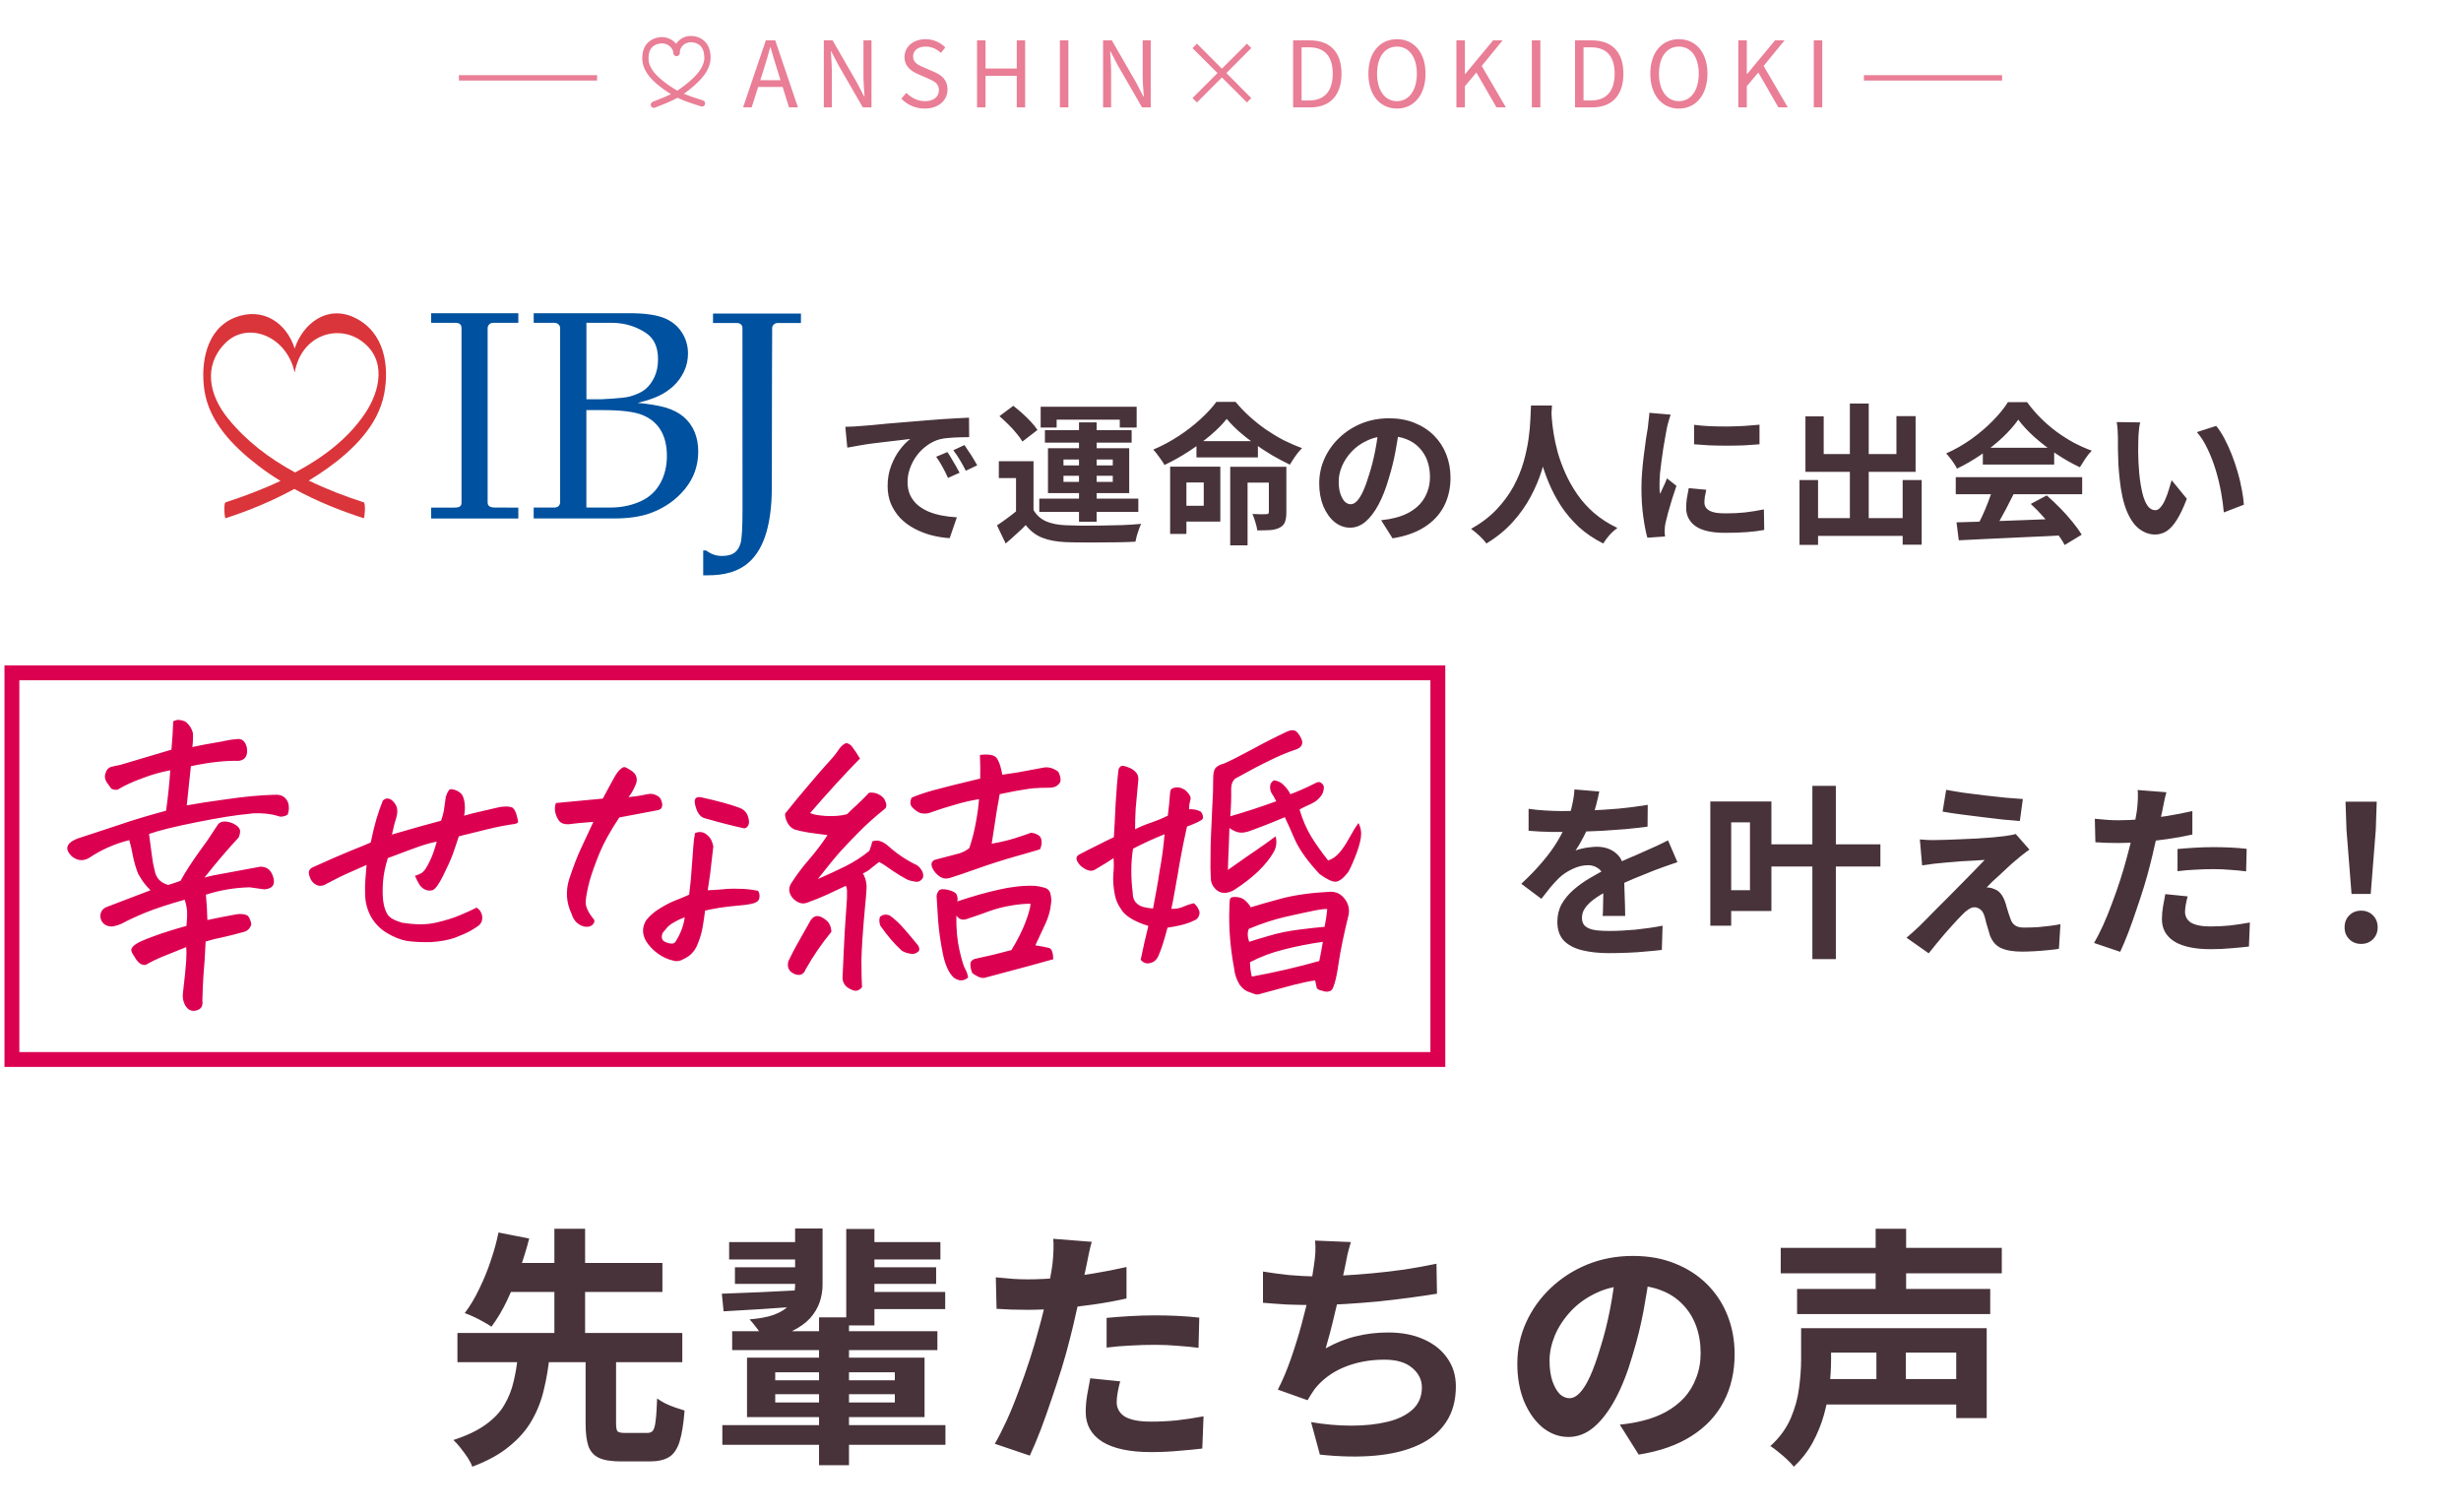 <svg width="275" height="169" viewBox="0 0 275 169" fill="none" xmlns="http://www.w3.org/2000/svg">
<path d="M85.32 7.818L84.953 8.96H87.218L86.861 7.818C86.585 6.971 86.351 6.155 86.106 5.288H86.065C85.83 6.165 85.585 6.971 85.32 7.818ZM83.035 12L85.575 4.512H86.626L89.166 12H88.166L87.452 9.715H84.718L83.994 12H83.035ZM92.057 12V4.512H93.037L95.76 9.236L96.556 10.776H96.607C96.556 10.021 96.485 9.184 96.485 8.409V4.512H97.382V12H96.413L93.689 7.277L92.884 5.737H92.843C92.884 6.491 92.955 7.287 92.955 8.073V12H92.057ZM103.336 12.133C102.276 12.133 101.368 11.704 100.715 11.021L101.286 10.378C101.817 10.939 102.571 11.306 103.347 11.306C104.326 11.306 104.918 10.817 104.918 10.082C104.918 9.317 104.377 9.072 103.673 8.756L102.592 8.287C101.898 7.991 101.072 7.461 101.072 6.369C101.072 5.216 102.072 4.38 103.428 4.38C104.316 4.38 105.101 4.757 105.632 5.308L105.132 5.91C104.673 5.481 104.122 5.206 103.428 5.206C102.582 5.206 102.031 5.635 102.031 6.308C102.031 7.032 102.684 7.307 103.265 7.552L104.336 8.011C105.203 8.389 105.877 8.899 105.877 10.011C105.877 11.194 104.897 12.133 103.336 12.133ZM109.178 12V4.512H110.127V7.654H113.616V4.512H114.554V12H113.616V8.47H110.127V12H109.178ZM118.436 12V4.512H119.385V12H118.436ZM123.261 12V4.512H124.24L126.964 9.236L127.76 10.776H127.811C127.76 10.021 127.688 9.184 127.688 8.409V4.512H128.586V12H127.617L124.893 7.277L124.087 5.737H124.047C124.087 6.491 124.159 7.287 124.159 8.073V12H123.261ZM139.335 11.449L136.54 8.654L133.755 11.449L133.255 10.96L136.05 8.164L133.255 5.379L133.755 4.88L136.54 7.675L139.335 4.88L139.824 5.369L137.04 8.164L139.824 10.96L139.335 11.449ZM144.497 12V4.512H146.374C148.669 4.512 149.903 5.859 149.903 8.236C149.903 10.602 148.669 12 146.414 12H144.497ZM145.445 11.225H146.292C148.057 11.225 148.924 10.123 148.924 8.236C148.924 6.338 148.057 5.288 146.292 5.288H145.445V11.225ZM156.101 12.133C154.224 12.133 152.908 10.633 152.908 8.236C152.908 5.839 154.224 4.38 156.101 4.38C157.978 4.38 159.293 5.839 159.293 8.236C159.293 10.633 157.978 12.133 156.101 12.133ZM156.101 11.306C157.437 11.306 158.324 10.103 158.324 8.236C158.324 6.359 157.437 5.206 156.101 5.206C154.754 5.206 153.877 6.359 153.877 8.236C153.877 10.103 154.754 11.306 156.101 11.306ZM162.743 12V4.512H163.692V8.277H163.723L166.844 4.512H167.905L165.569 7.369L168.272 12H167.222L164.977 8.103L163.692 9.633V12H162.743ZM171.174 12V4.512H172.123V12H171.174ZM175.999 12V4.512H177.876C180.171 4.512 181.406 5.859 181.406 8.236C181.406 10.602 180.171 12 177.917 12H175.999ZM176.948 11.225H177.795C179.559 11.225 180.426 10.123 180.426 8.236C180.426 6.338 179.559 5.288 177.795 5.288H176.948V11.225ZM187.603 12.133C185.726 12.133 184.41 10.633 184.41 8.236C184.41 5.839 185.726 4.38 187.603 4.38C189.48 4.38 190.796 5.839 190.796 8.236C190.796 10.633 189.48 12.133 187.603 12.133ZM187.603 11.306C188.94 11.306 189.827 10.103 189.827 8.236C189.827 6.359 188.94 5.206 187.603 5.206C186.257 5.206 185.379 6.359 185.379 8.236C185.379 10.103 186.257 11.306 187.603 11.306ZM194.246 12V4.512H195.195V8.277H195.225L198.347 4.512H199.408L197.072 7.369L199.775 12H198.724L196.48 8.103L195.195 9.633V12H194.246ZM202.677 12V4.512H203.626V12H202.677Z" fill="#E97E96"/>
<path d="M71.831 5.854C72.002 4.911 72.731 4.281 73.698 4.162C74.469 4.067 75.15 4.403 75.554 4.9C75.899 4.37 76.528 3.975 77.323 4.021C78.296 4.078 79.064 4.66 79.296 5.59C79.418 6.079 79.436 6.51 79.361 6.921C79.287 7.329 79.122 7.698 78.907 8.065C78.483 8.788 77.515 9.704 76.415 10.478C76.685 10.591 76.96 10.694 77.224 10.786C77.504 10.883 77.767 10.967 77.996 11.04C78.222 11.111 78.425 11.175 78.568 11.228C78.749 11.295 78.84 11.497 78.773 11.678C78.706 11.859 78.504 11.952 78.323 11.884C78.2 11.839 78.019 11.782 77.785 11.708C77.556 11.635 77.284 11.549 76.995 11.449C76.587 11.307 76.135 11.133 75.706 10.926C75.305 11.149 74.885 11.344 74.501 11.505C74.219 11.623 73.953 11.727 73.728 11.814C73.5 11.903 73.322 11.972 73.203 12.025C73.026 12.104 72.82 12.025 72.741 11.848C72.662 11.672 72.741 11.465 72.917 11.386C73.056 11.323 73.255 11.247 73.475 11.162C73.7 11.074 73.957 10.973 74.229 10.859C74.474 10.756 74.726 10.642 74.974 10.519C73.845 9.823 72.84 8.984 72.377 8.299C72.138 7.946 71.951 7.588 71.85 7.186C71.749 6.78 71.74 6.35 71.831 5.854ZM73.784 4.857C73.089 4.943 72.631 5.367 72.519 5.978C72.444 6.392 72.455 6.722 72.529 7.016C72.603 7.313 72.744 7.595 72.956 7.907C73.363 8.51 74.365 9.353 75.551 10.054C75.594 10.079 75.639 10.104 75.684 10.128C75.741 10.092 75.797 10.057 75.852 10.02C76.991 9.244 77.936 8.338 78.303 7.711C78.495 7.385 78.618 7.096 78.673 6.795C78.728 6.497 78.718 6.167 78.616 5.759C78.465 5.155 77.981 4.762 77.282 4.721C76.439 4.672 75.93 5.37 75.966 5.888C75.977 6.037 75.892 6.17 75.763 6.229C75.712 6.258 75.654 6.276 75.591 6.275C75.398 6.274 75.243 6.116 75.243 5.924C75.246 5.428 74.646 4.751 73.784 4.857Z" fill="#E97E96"/>
<line x1="51.28" y1="8.7" x2="66.72" y2="8.7" stroke="#E97E96" stroke-width="0.6"/>
<line x1="208.28" y1="8.7" x2="223.72" y2="8.7" stroke="#E97E96" stroke-width="0.6"/>
<path d="M94.459 47.694C94.799 47.682 95.122 47.671 95.428 47.66C95.734 47.637 95.966 47.62 96.125 47.608C96.476 47.586 96.907 47.552 97.417 47.507C97.938 47.45 98.516 47.393 99.151 47.337C99.797 47.28 100.482 47.223 101.208 47.166C101.933 47.11 102.687 47.047 103.469 46.98C104.058 46.923 104.642 46.877 105.22 46.843C105.809 46.798 106.364 46.764 106.886 46.742C107.418 46.708 107.883 46.685 108.28 46.673L108.297 48.849C107.991 48.849 107.639 48.855 107.243 48.867C106.846 48.878 106.449 48.901 106.053 48.934C105.667 48.957 105.322 49.008 105.016 49.087C104.506 49.224 104.03 49.456 103.588 49.785C103.146 50.102 102.76 50.481 102.432 50.923C102.114 51.354 101.865 51.825 101.684 52.334C101.502 52.833 101.412 53.337 101.412 53.847C101.412 54.403 101.508 54.896 101.701 55.327C101.905 55.746 102.177 56.108 102.517 56.414C102.868 56.709 103.276 56.959 103.741 57.163C104.205 57.355 104.704 57.502 105.237 57.605C105.781 57.706 106.342 57.775 106.92 57.809L106.121 60.138C105.407 60.092 104.71 59.979 104.03 59.797C103.361 59.616 102.732 59.367 102.143 59.05C101.553 58.732 101.038 58.347 100.596 57.894C100.165 57.429 99.819 56.902 99.559 56.312C99.309 55.712 99.185 55.043 99.185 54.306C99.185 53.49 99.315 52.742 99.576 52.062C99.836 51.371 100.159 50.77 100.545 50.261C100.941 49.739 101.332 49.337 101.718 49.053C101.4 49.099 101.015 49.144 100.562 49.19C100.12 49.235 99.638 49.291 99.117 49.359C98.607 49.416 98.085 49.478 97.553 49.547C97.02 49.614 96.504 49.694 96.006 49.785C95.518 49.864 95.076 49.943 94.68 50.023L94.459 47.694ZM105.866 50.516C106.013 50.719 106.166 50.963 106.325 51.246C106.495 51.519 106.659 51.796 106.818 52.08C106.976 52.352 107.112 52.601 107.226 52.828L105.934 53.406C105.718 52.929 105.509 52.51 105.305 52.148C105.112 51.785 104.88 51.416 104.608 51.042L105.866 50.516ZM107.77 49.733C107.917 49.938 108.076 50.175 108.246 50.447C108.427 50.708 108.603 50.98 108.773 51.264C108.943 51.535 109.084 51.779 109.198 51.995L107.923 52.606C107.696 52.153 107.475 51.751 107.26 51.4C107.056 51.048 106.812 50.685 106.529 50.312L107.77 49.733ZM115.488 51.535V57.809H113.533V53.422H111.612V51.535H115.488ZM115.488 56.992C115.816 57.559 116.281 57.978 116.882 58.251C117.482 58.511 118.213 58.658 119.075 58.693C119.585 58.715 120.197 58.732 120.911 58.743C121.636 58.743 122.39 58.738 123.172 58.727C123.965 58.715 124.736 58.698 125.484 58.675C126.243 58.642 126.923 58.596 127.524 58.539C127.444 58.687 127.359 58.885 127.269 59.135C127.189 59.373 127.11 59.616 127.031 59.865C126.963 60.115 126.912 60.336 126.878 60.529C126.356 60.562 125.756 60.585 125.076 60.596C124.396 60.608 123.693 60.614 122.968 60.614C122.242 60.625 121.54 60.625 120.86 60.614C120.18 60.614 119.579 60.602 119.058 60.58C118.038 60.534 117.171 60.37 116.457 60.087C115.743 59.803 115.131 59.333 114.621 58.675C114.292 59.016 113.941 59.35 113.567 59.678C113.204 60.019 112.807 60.37 112.377 60.733L111.408 58.709C111.77 58.471 112.15 58.205 112.547 57.91C112.955 57.616 113.346 57.31 113.72 56.992H115.488ZM111.68 46.504L113.227 45.347C113.555 45.597 113.895 45.88 114.247 46.197C114.598 46.515 114.921 46.832 115.216 47.15C115.51 47.467 115.748 47.767 115.93 48.05L114.247 49.343C114.088 49.059 113.867 48.753 113.584 48.425C113.312 48.084 113.006 47.75 112.666 47.422C112.326 47.081 111.997 46.776 111.68 46.504ZM120.571 47.2H122.543V58.301H120.571V47.2ZM118.837 53.167V53.847H124.345V53.167H118.837ZM118.837 51.349V52.011H124.345V51.349H118.837ZM117.103 50.09H126.181V55.105H117.103V50.09ZM116.287 45.45H127.014V47.779H125.127V46.895H118.072V47.779H116.287V45.45ZM116.763 48.068H126.453V49.462H116.763V48.068ZM116.134 55.718H127.201V57.197H116.134V55.718ZM137.078 46.809C136.602 47.41 135.995 48.022 135.259 48.645C134.522 49.269 133.712 49.87 132.828 50.447C131.955 51.014 131.054 51.519 130.125 51.961C130.034 51.791 129.915 51.603 129.768 51.4C129.632 51.196 129.484 50.992 129.326 50.788C129.167 50.572 129.014 50.391 128.867 50.243C129.83 49.836 130.765 49.337 131.672 48.748C132.59 48.147 133.411 47.512 134.137 46.843C134.873 46.175 135.468 45.529 135.922 44.906H138.064C138.54 45.483 139.067 46.033 139.645 46.554C140.223 47.076 140.829 47.557 141.464 47.999C142.11 48.441 142.767 48.838 143.436 49.19C144.116 49.529 144.801 49.824 145.493 50.074C145.232 50.334 144.983 50.635 144.745 50.974C144.518 51.303 144.314 51.62 144.133 51.926C143.498 51.62 142.846 51.275 142.178 50.889C141.509 50.493 140.857 50.068 140.223 49.614C139.588 49.161 138.999 48.697 138.455 48.221C137.922 47.745 137.463 47.274 137.078 46.809ZM133.695 49.291H140.563V51.111H133.695V49.291ZM131.621 52.148H136.364V58.285H131.621V56.517H134.511V53.916H131.621V52.148ZM137.469 52.164H142.365V53.932H139.407V60.937H137.469V52.164ZM141.787 52.164H143.742V57.264C143.742 57.695 143.691 58.047 143.589 58.319C143.498 58.59 143.3 58.806 142.994 58.965C142.71 59.112 142.359 59.203 141.94 59.236C141.532 59.259 141.05 59.27 140.495 59.27C140.461 58.998 140.387 58.687 140.274 58.336C140.172 57.984 140.064 57.684 139.951 57.434C140.279 57.446 140.597 57.457 140.903 57.468C141.209 57.468 141.413 57.463 141.515 57.452C141.617 57.452 141.685 57.434 141.719 57.401C141.764 57.367 141.787 57.298 141.787 57.197V52.164ZM130.754 52.148H132.573V59.661H130.754V52.148ZM156.373 47.711C156.259 48.572 156.112 49.49 155.931 50.465C155.749 51.439 155.506 52.425 155.2 53.422C154.871 54.567 154.486 55.553 154.044 56.38C153.602 57.208 153.114 57.848 152.582 58.301C152.06 58.743 151.488 58.965 150.865 58.965C150.241 58.965 149.663 58.755 149.131 58.336C148.609 57.905 148.19 57.316 147.873 56.568C147.567 55.819 147.414 54.969 147.414 54.017C147.414 53.032 147.612 52.102 148.009 51.23C148.405 50.357 148.955 49.586 149.658 48.917C150.372 48.237 151.199 47.705 152.14 47.319C153.092 46.934 154.117 46.742 155.217 46.742C156.271 46.742 157.217 46.911 158.056 47.252C158.906 47.592 159.631 48.062 160.232 48.663C160.832 49.263 161.291 49.966 161.609 50.77C161.926 51.575 162.085 52.442 162.085 53.371C162.085 54.562 161.841 55.627 161.354 56.568C160.866 57.508 160.141 58.285 159.178 58.897C158.226 59.508 157.036 59.928 155.608 60.154L154.333 58.132C154.661 58.097 154.95 58.058 155.2 58.013C155.449 57.967 155.687 57.916 155.914 57.859C156.458 57.724 156.962 57.531 157.427 57.282C157.903 57.021 158.316 56.703 158.668 56.33C159.019 55.944 159.291 55.496 159.484 54.986C159.688 54.477 159.79 53.916 159.79 53.303C159.79 52.635 159.688 52.023 159.484 51.468C159.28 50.912 158.979 50.431 158.583 50.023C158.186 49.603 157.704 49.286 157.138 49.071C156.571 48.844 155.919 48.73 155.183 48.73C154.276 48.73 153.477 48.895 152.786 49.224C152.094 49.541 151.511 49.955 151.035 50.465C150.559 50.974 150.196 51.524 149.947 52.114C149.709 52.703 149.59 53.264 149.59 53.797C149.59 54.363 149.658 54.839 149.794 55.224C149.93 55.599 150.094 55.882 150.287 56.075C150.491 56.256 150.706 56.346 150.933 56.346C151.171 56.346 151.403 56.227 151.63 55.989C151.868 55.74 152.1 55.366 152.327 54.867C152.553 54.369 152.78 53.74 153.007 52.98C153.267 52.164 153.488 51.292 153.67 50.362C153.851 49.433 153.981 48.526 154.061 47.642L156.373 47.711ZM171.078 45.313H173.424C173.401 45.789 173.361 46.401 173.305 47.15C173.248 47.898 173.14 48.73 172.982 49.648C172.834 50.555 172.608 51.507 172.302 52.505C171.996 53.502 171.576 54.499 171.044 55.496C170.522 56.483 169.854 57.429 169.038 58.336C168.233 59.231 167.253 60.03 166.097 60.733C165.915 60.472 165.666 60.194 165.349 59.9C165.043 59.605 164.72 59.339 164.38 59.1C165.513 58.466 166.465 57.74 167.236 56.925C168.006 56.108 168.635 55.253 169.123 54.358C169.61 53.451 169.984 52.544 170.245 51.638C170.505 50.719 170.692 49.852 170.806 49.036C170.919 48.221 170.987 47.489 171.01 46.843C171.032 46.197 171.055 45.688 171.078 45.313ZM173.339 45.773C173.35 45.988 173.373 46.328 173.407 46.792C173.441 47.257 173.509 47.812 173.611 48.459C173.713 49.105 173.866 49.807 174.07 50.566C174.285 51.315 174.568 52.085 174.92 52.879C175.271 53.672 175.707 54.448 176.229 55.208C176.75 55.967 177.379 56.669 178.116 57.316C178.864 57.962 179.736 58.523 180.734 58.998C180.405 59.236 180.099 59.514 179.816 59.831C179.544 60.149 179.323 60.449 179.153 60.733C178.11 60.211 177.198 59.593 176.416 58.88C175.645 58.154 174.982 57.372 174.427 56.533C173.883 55.684 173.429 54.822 173.067 53.95C172.704 53.077 172.409 52.221 172.183 51.383C171.967 50.532 171.803 49.745 171.69 49.02C171.576 48.294 171.497 47.665 171.452 47.133C171.418 46.6 171.389 46.215 171.367 45.977L173.339 45.773ZM189.302 47.472C189.823 47.541 190.407 47.592 191.053 47.626C191.71 47.648 192.373 47.66 193.042 47.66C193.722 47.648 194.373 47.626 194.997 47.592C195.62 47.546 196.158 47.501 196.612 47.456V49.648C196.09 49.694 195.518 49.733 194.895 49.767C194.271 49.79 193.631 49.801 192.974 49.801C192.316 49.801 191.67 49.79 191.036 49.767C190.412 49.733 189.834 49.694 189.302 49.648V47.472ZM190.662 54.731C190.594 55.015 190.543 55.27 190.509 55.496C190.475 55.712 190.458 55.933 190.458 56.16C190.458 56.341 190.503 56.511 190.594 56.669C190.684 56.817 190.82 56.947 191.002 57.06C191.194 57.163 191.438 57.242 191.733 57.298C192.039 57.344 192.407 57.367 192.838 57.367C193.597 57.367 194.311 57.333 194.98 57.264C195.648 57.185 196.357 57.072 197.105 56.925L197.139 59.219C196.595 59.322 195.966 59.401 195.252 59.458C194.549 59.514 193.716 59.542 192.753 59.542C191.291 59.542 190.203 59.299 189.489 58.812C188.775 58.313 188.418 57.627 188.418 56.755C188.418 56.426 188.44 56.086 188.486 55.734C188.542 55.372 188.616 54.975 188.707 54.544L190.662 54.731ZM186.684 46.334C186.638 46.447 186.587 46.605 186.531 46.809C186.474 47.014 186.417 47.212 186.361 47.404C186.315 47.597 186.281 47.745 186.259 47.846C186.225 48.084 186.168 48.396 186.089 48.782C186.021 49.156 185.947 49.581 185.868 50.056C185.8 50.521 185.732 50.997 185.664 51.484C185.596 51.972 185.539 52.442 185.494 52.895C185.46 53.349 185.443 53.745 185.443 54.086C185.443 54.244 185.443 54.425 185.443 54.63C185.454 54.834 185.477 55.02 185.511 55.191C185.59 54.998 185.675 54.805 185.766 54.612C185.856 54.42 185.947 54.227 186.038 54.035C186.128 53.831 186.208 53.638 186.276 53.456L187.33 54.289C187.171 54.754 187.007 55.253 186.837 55.785C186.678 56.318 186.531 56.822 186.395 57.298C186.27 57.763 186.174 58.148 186.106 58.455C186.083 58.579 186.06 58.721 186.038 58.88C186.026 59.038 186.021 59.163 186.021 59.254C186.021 59.344 186.021 59.452 186.021 59.577C186.032 59.712 186.043 59.837 186.055 59.95L184.083 60.087C183.913 59.497 183.76 58.715 183.624 57.74C183.488 56.755 183.42 55.684 183.42 54.528C183.42 53.893 183.448 53.247 183.505 52.59C183.561 51.932 183.629 51.303 183.709 50.703C183.788 50.09 183.862 49.535 183.93 49.036C184.009 48.538 184.077 48.124 184.134 47.795C184.156 47.557 184.185 47.291 184.219 46.996C184.264 46.691 184.292 46.401 184.304 46.13L186.684 46.334ZM202.086 57.894H213.697V59.883H202.086V57.894ZM206.71 45.093H208.818V59.117H206.71V45.093ZM201.083 53.644H203.157V60.886H201.083V53.644ZM212.609 53.644H214.734V60.868H212.609V53.644ZM201.746 46.52H203.786V50.736H211.912V46.504H214.054V52.725H201.746V46.52ZM218.627 58.37C219.635 58.336 220.803 58.301 222.129 58.267C223.466 58.222 224.866 58.171 226.328 58.114C227.801 58.058 229.252 58.001 230.68 57.944L230.612 59.815C229.229 59.894 227.824 59.962 226.396 60.019C224.979 60.087 223.63 60.149 222.35 60.206C221.069 60.273 219.913 60.33 218.882 60.376L218.627 58.37ZM218.542 53.321H232.669V55.224H218.542V53.321ZM221.568 50.039H229.541V51.91H221.568V50.039ZM222.69 54.562L225.019 55.191C224.758 55.723 224.48 56.267 224.186 56.822C223.902 57.367 223.619 57.888 223.336 58.386C223.064 58.885 222.803 59.327 222.554 59.712L220.769 59.117C220.995 58.698 221.233 58.228 221.483 57.706C221.732 57.174 221.959 56.636 222.163 56.092C222.378 55.536 222.554 55.026 222.69 54.562ZM226.923 56.312L228.708 55.361C229.218 55.803 229.722 56.279 230.221 56.788C230.719 57.298 231.178 57.814 231.598 58.336C232.017 58.846 232.357 59.316 232.618 59.746L230.714 60.903C230.487 60.472 230.164 59.984 229.745 59.441C229.337 58.908 228.883 58.364 228.385 57.809C227.897 57.253 227.41 56.755 226.923 56.312ZM225.529 46.895C225.075 47.541 224.492 48.203 223.778 48.883C223.064 49.552 222.27 50.187 221.398 50.788C220.525 51.388 219.618 51.915 218.678 52.368C218.61 52.199 218.502 52.011 218.355 51.807C218.219 51.592 218.071 51.388 217.913 51.196C217.765 50.992 217.618 50.816 217.471 50.669C218.445 50.238 219.38 49.705 220.276 49.071C221.171 48.425 221.97 47.745 222.673 47.031C223.387 46.305 223.953 45.608 224.373 44.94H226.515C226.968 45.563 227.472 46.152 228.028 46.708C228.583 47.263 229.172 47.773 229.796 48.237C230.419 48.691 231.059 49.099 231.717 49.462C232.385 49.813 233.06 50.113 233.74 50.362C233.49 50.612 233.252 50.907 233.026 51.246C232.799 51.587 232.595 51.91 232.414 52.215C231.564 51.819 230.702 51.331 229.83 50.754C228.957 50.175 228.141 49.552 227.382 48.883C226.634 48.215 226.016 47.552 225.529 46.895ZM239.146 47.2C239.1 47.404 239.061 47.637 239.027 47.898C239.004 48.158 238.981 48.413 238.959 48.663C238.947 48.912 238.942 49.116 238.942 49.275C238.93 49.648 238.925 50.034 238.925 50.431C238.936 50.827 238.947 51.235 238.959 51.654C238.981 52.062 239.01 52.471 239.044 52.879C239.123 53.694 239.236 54.414 239.384 55.038C239.531 55.661 239.724 56.148 239.962 56.499C240.2 56.84 240.5 57.01 240.863 57.01C241.055 57.01 241.242 56.902 241.424 56.687C241.616 56.471 241.786 56.194 241.934 55.853C242.092 55.502 242.228 55.134 242.342 54.748C242.466 54.363 242.574 54.001 242.665 53.66L244.365 55.734C243.991 56.721 243.617 57.508 243.243 58.097C242.88 58.675 242.5 59.095 242.104 59.355C241.707 59.605 241.276 59.73 240.812 59.73C240.2 59.73 239.616 59.526 239.061 59.117C238.517 58.709 238.052 58.052 237.667 57.145C237.281 56.227 237.009 55.009 236.851 53.49C236.794 52.969 236.749 52.419 236.715 51.842C236.692 51.264 236.675 50.714 236.664 50.193C236.664 49.671 236.664 49.24 236.664 48.901C236.664 48.663 236.652 48.379 236.63 48.05C236.607 47.722 236.573 47.427 236.528 47.166L239.146 47.2ZM247.646 47.592C247.963 47.977 248.269 48.447 248.564 49.002C248.858 49.558 249.13 50.153 249.38 50.788C249.629 51.422 249.85 52.074 250.043 52.742C250.235 53.4 250.388 54.046 250.502 54.681C250.626 55.304 250.706 55.876 250.74 56.398L248.496 57.264C248.439 56.573 248.337 55.819 248.19 55.004C248.042 54.188 247.844 53.366 247.595 52.538C247.345 51.711 247.045 50.929 246.694 50.193C246.354 49.456 245.951 48.821 245.487 48.288L247.646 47.592Z" fill="#48333A"/>
<path d="M57.919 56.72V57.939H48.178V56.72H50.786C51.501 56.72 51.571 56.472 51.571 56.098C51.571 55.488 51.571 37.448 51.571 36.686C51.571 36.372 51.472 36.074 50.873 36.074H48.178V35H57.919V36.074H55.117C54.711 36.074 54.489 36.38 54.489 36.683V56.1C54.489 56.427 54.594 56.717 55.326 56.717C56.117 56.717 57.922 56.722 57.922 56.722L57.919 56.72Z" fill="#00519F"/>
<path d="M59.636 57.936V56.717C59.636 56.717 61.608 56.717 61.97 56.717C62.331 56.717 62.592 56.488 62.592 56.1C62.592 55.713 62.592 37.002 62.592 36.66C62.592 36.318 62.278 36.076 61.97 36.076C61.661 36.076 59.638 36.076 59.638 36.076V35H70.361C71.976 35 73.219 35.171 74.093 35.492C74.964 35.816 75.65 36.341 76.141 37.068C76.633 37.795 76.879 38.606 76.879 39.498C76.879 40.21 76.733 40.878 76.44 41.5C76.147 42.125 75.754 42.666 75.262 43.125C74.77 43.581 74.224 43.956 73.619 44.239C73.015 44.525 72.227 44.785 71.254 45.022C72.549 45.139 73.593 45.316 74.388 45.547C75.184 45.78 75.851 46.124 76.388 46.58C76.924 47.037 77.332 47.593 77.607 48.248C77.884 48.906 78.023 49.636 78.023 50.441C78.023 52.033 77.528 53.435 76.539 54.642C75.55 55.853 74.276 56.748 72.716 57.327C71.555 57.755 70.178 57.936 68.587 57.936H59.638H59.636ZM65.526 44.617H67.185C67.185 44.617 69.618 44.515 70.367 44.311C71.112 44.104 71.691 43.836 72.101 43.502C72.51 43.168 72.85 42.717 73.122 42.146C73.394 41.574 73.53 40.906 73.53 40.144C73.53 38.797 73.091 37.826 72.211 37.229C71.329 36.632 70.045 36.071 68.352 36.071C67.41 36.071 65.528 36.069 65.528 36.069V44.617H65.526ZM68.197 56.717C69.657 56.717 70.838 56.383 71.732 55.947C72.63 55.511 73.318 54.853 73.8 53.971C74.281 53.091 74.522 52.079 74.522 50.939C74.522 49.799 74.294 48.863 73.841 48.093C73.386 47.325 72.708 46.754 71.808 46.384C70.906 46.012 69.422 45.828 67.35 45.828C66.873 45.828 65.523 45.825 65.523 45.825V56.712C65.523 56.712 67.276 56.717 68.195 56.717H68.197Z" fill="#00519F"/>
<path d="M78.578 64.289V61.509H78.894C79.213 61.736 79.509 61.897 79.779 61.986C80.051 62.078 80.352 62.124 80.684 62.124C81.281 62.124 81.739 62.007 82.06 61.777C82.382 61.545 82.613 61.183 82.757 60.693C82.9 60.204 82.971 58.916 82.971 56.827C82.971 56.827 82.963 37.002 82.963 36.648C82.963 36.293 82.691 36.097 82.351 36.097C82.011 36.097 79.674 36.094 79.674 36.094V35.041H89.5V36.094C89.5 36.094 87.234 36.094 86.912 36.094C86.59 36.094 86.284 36.319 86.284 36.658C86.284 36.997 86.247 45.729 86.247 54.389C86.247 63.05 82.508 64.289 79.067 64.289C78.609 64.289 78.58 64.289 78.58 64.289H78.578Z" fill="#00519F"/>
<path d="M42.921 44.061C43.536 40.871 42.963 37.127 39.666 35.516C36.56 33.998 33.838 36.179 32.928 38.941C32.041 36.133 29.416 34.238 26.255 35.483C23 36.765 22.411 40.642 22.835 43.579C23.353 47.155 26.072 49.906 28.875 52.051C29.665 52.656 30.489 53.219 31.342 53.742C29.288 54.708 27.179 55.496 25.206 56.134C24.968 56.21 25.088 57.947 25.206 57.909C27.862 57.049 30.445 55.973 32.886 54.639C35.348 55.986 37.988 57.052 40.639 57.909C40.754 57.947 40.883 56.213 40.639 56.134C38.593 55.473 36.507 54.673 34.5 53.704C35.215 53.267 35.919 52.811 36.602 52.324C39.43 50.304 42.251 47.535 42.918 44.061H42.921ZM25.428 46.701C23.385 44.158 22.665 40.881 25.156 38.359C27.645 35.837 32.038 37.502 32.928 41.639C33.65 37.467 37.698 36.184 40.367 38.086C43.256 40.144 42.484 43.658 40.814 46.165C38.954 48.96 36.159 51.108 32.98 52.796C30.044 51.207 27.464 49.233 25.428 46.701Z" fill="#DA353B"/>
<path d="M178.706 88.448C178.636 88.826 178.524 89.316 178.37 89.918C178.216 90.52 177.992 91.199 177.698 91.955C177.474 92.473 177.215 93.012 176.921 93.572C176.641 94.118 176.354 94.608 176.06 95.042C176.242 94.958 176.473 94.888 176.753 94.832C177.033 94.762 177.32 94.713 177.614 94.685C177.922 94.643 178.195 94.622 178.433 94.622C179.315 94.622 180.043 94.874 180.617 95.378C181.205 95.882 181.499 96.631 181.499 97.625C181.499 97.905 181.499 98.248 181.499 98.654C181.513 99.06 181.527 99.487 181.541 99.935C181.555 100.369 181.569 100.796 181.583 101.216C181.597 101.636 181.604 102.014 181.604 102.35H179.084C179.112 102.112 179.126 101.832 179.126 101.51C179.14 101.174 179.147 100.824 179.147 100.46C179.161 100.096 179.168 99.746 179.168 99.41C179.182 99.06 179.189 98.745 179.189 98.465C179.189 97.793 179.007 97.331 178.643 97.079C178.293 96.813 177.901 96.68 177.467 96.68C176.879 96.68 176.284 96.827 175.682 97.121C175.094 97.401 174.597 97.737 174.191 98.129C173.883 98.437 173.568 98.78 173.246 99.158C172.938 99.536 172.602 99.963 172.238 100.439L169.991 98.759C170.901 97.919 171.685 97.107 172.343 96.323C173.015 95.539 173.582 94.762 174.044 93.992C174.506 93.222 174.884 92.452 175.178 91.682C175.388 91.122 175.556 90.541 175.682 89.939C175.822 89.323 175.906 88.749 175.934 88.217L178.706 88.448ZM170.81 90.38C171.342 90.464 171.958 90.527 172.658 90.569C173.358 90.611 173.974 90.632 174.506 90.632C175.43 90.632 176.438 90.611 177.53 90.569C178.636 90.527 179.756 90.457 180.89 90.359C182.024 90.247 183.102 90.107 184.124 89.939L184.103 92.375C183.361 92.473 182.556 92.564 181.688 92.648C180.834 92.718 179.959 92.781 179.063 92.837C178.181 92.879 177.334 92.914 176.522 92.942C175.71 92.956 174.989 92.963 174.359 92.963C174.079 92.963 173.729 92.963 173.309 92.963C172.903 92.949 172.483 92.935 172.049 92.921C171.615 92.893 171.202 92.865 170.81 92.837V90.38ZM187.442 96.344C187.218 96.414 186.952 96.505 186.644 96.617C186.35 96.715 186.049 96.82 185.741 96.932C185.447 97.03 185.181 97.128 184.943 97.226C184.271 97.492 183.473 97.814 182.549 98.192C181.639 98.57 180.687 99.011 179.693 99.515C179.063 99.851 178.531 100.18 178.097 100.502C177.663 100.824 177.334 101.153 177.11 101.489C176.886 101.811 176.774 102.168 176.774 102.56C176.774 102.854 176.837 103.099 176.963 103.295C177.089 103.477 177.278 103.624 177.53 103.736C177.782 103.848 178.097 103.925 178.475 103.967C178.853 104.009 179.301 104.03 179.819 104.03C180.715 104.03 181.702 103.981 182.78 103.883C183.858 103.771 184.859 103.624 185.783 103.442L185.699 106.151C185.251 106.207 184.684 106.263 183.998 106.319C183.312 106.389 182.598 106.438 181.856 106.466C181.128 106.494 180.428 106.508 179.756 106.508C178.664 106.508 177.684 106.403 176.816 106.193C175.948 105.983 175.262 105.626 174.758 105.122C174.268 104.604 174.023 103.897 174.023 103.001C174.023 102.273 174.184 101.615 174.506 101.027C174.842 100.439 175.283 99.907 175.829 99.431C176.375 98.955 176.97 98.528 177.614 98.15C178.272 97.758 178.916 97.401 179.546 97.079C180.19 96.743 180.771 96.456 181.289 96.218C181.807 95.98 182.29 95.77 182.738 95.588C183.2 95.392 183.641 95.196 184.061 95C184.467 94.818 184.859 94.643 185.237 94.475C185.615 94.293 186 94.104 186.392 93.908L187.442 96.344ZM197.732 94.349H210.122V96.827H197.732V94.349ZM202.52 87.818H205.145V107.18H202.52V87.818ZM192.44 89.561H197.942V101.804H192.44V99.473H195.548V91.892H192.44V89.561ZM191.117 89.561H193.448V103.442H191.117V89.561ZM217.472 88.259C218.06 88.371 218.732 88.483 219.488 88.595C220.244 88.693 221.021 88.791 221.819 88.889C222.631 88.987 223.401 89.071 224.129 89.141C224.871 89.197 225.508 89.246 226.04 89.288L225.704 91.745C225.158 91.703 224.514 91.647 223.772 91.577C223.044 91.493 222.281 91.402 221.483 91.304C220.699 91.206 219.922 91.108 219.152 91.01C218.382 90.912 217.689 90.807 217.073 90.695L217.472 88.259ZM226.775 94.937C226.495 95.133 226.243 95.322 226.019 95.504C225.795 95.672 225.592 95.84 225.41 96.008C225.158 96.204 224.864 96.456 224.528 96.764C224.206 97.072 223.87 97.387 223.52 97.709C223.17 98.017 222.855 98.304 222.575 98.57C222.309 98.836 222.113 99.039 221.987 99.179C222.071 99.165 222.197 99.172 222.365 99.2C222.533 99.228 222.673 99.27 222.785 99.326C223.093 99.424 223.345 99.592 223.541 99.83C223.737 100.054 223.905 100.362 224.045 100.754C224.115 100.936 224.178 101.146 224.234 101.384C224.304 101.608 224.374 101.832 224.444 102.056C224.514 102.28 224.584 102.483 224.654 102.665C224.752 102.987 224.92 103.232 225.158 103.4C225.396 103.568 225.718 103.652 226.124 103.652C226.67 103.652 227.188 103.638 227.678 103.61C228.168 103.568 228.63 103.519 229.064 103.463C229.498 103.407 229.89 103.344 230.24 103.274L230.072 106.025C229.792 106.081 229.393 106.13 228.875 106.172C228.371 106.228 227.846 106.27 227.3 106.298C226.768 106.326 226.32 106.34 225.956 106.34C224.962 106.34 224.178 106.207 223.604 105.941C223.044 105.689 222.631 105.22 222.365 104.534C222.309 104.324 222.239 104.086 222.155 103.82C222.071 103.554 221.994 103.295 221.924 103.043C221.868 102.777 221.812 102.56 221.756 102.392C221.644 102.014 221.483 101.755 221.273 101.615C221.063 101.461 220.853 101.384 220.643 101.384C220.419 101.384 220.195 101.461 219.971 101.615C219.747 101.755 219.509 101.958 219.257 102.224C219.117 102.364 218.942 102.546 218.732 102.77C218.536 102.994 218.305 103.246 218.039 103.526C217.787 103.806 217.521 104.107 217.241 104.429C216.975 104.751 216.695 105.087 216.401 105.437C216.107 105.787 215.813 106.151 215.519 106.529L213.041 104.786C213.223 104.618 213.44 104.429 213.692 104.219C213.944 103.995 214.21 103.75 214.49 103.484C214.672 103.302 214.931 103.043 215.267 102.707C215.603 102.357 215.988 101.965 216.422 101.531C216.87 101.097 217.332 100.635 217.808 100.145C218.298 99.641 218.788 99.144 219.278 98.654C219.768 98.164 220.223 97.702 220.643 97.268C221.077 96.82 221.455 96.428 221.777 96.092C221.483 96.106 221.154 96.127 220.79 96.155C220.426 96.169 220.048 96.19 219.656 96.218C219.264 96.232 218.879 96.26 218.501 96.302C218.123 96.33 217.773 96.358 217.451 96.386C217.129 96.414 216.842 96.442 216.59 96.47C216.226 96.498 215.89 96.54 215.582 96.596C215.274 96.638 215.008 96.673 214.784 96.701L214.532 93.803C214.77 93.817 215.071 93.838 215.435 93.866C215.799 93.88 216.17 93.88 216.548 93.866C216.744 93.866 217.066 93.859 217.514 93.845C217.976 93.831 218.508 93.81 219.11 93.782C219.712 93.754 220.321 93.726 220.937 93.698C221.567 93.656 222.155 93.614 222.701 93.572C223.261 93.516 223.709 93.467 224.045 93.425C224.241 93.397 224.458 93.362 224.696 93.32C224.948 93.278 225.13 93.236 225.242 93.194L226.775 94.937ZM242.084 88.532C242 88.812 241.916 89.155 241.832 89.561C241.748 89.967 241.685 90.282 241.643 90.506C241.545 90.982 241.419 91.563 241.265 92.249C241.125 92.935 240.964 93.663 240.782 94.433C240.614 95.203 240.439 95.938 240.257 96.638C240.075 97.38 239.851 98.185 239.585 99.053C239.319 99.907 239.032 100.782 238.724 101.678C238.43 102.56 238.129 103.407 237.821 104.219C237.513 105.017 237.212 105.731 236.918 106.361L233.999 105.374C234.307 104.842 234.636 104.198 234.986 103.442C235.336 102.672 235.672 101.846 235.994 100.964C236.33 100.082 236.638 99.207 236.918 98.339C237.198 97.471 237.436 96.666 237.632 95.924C237.772 95.434 237.905 94.93 238.031 94.412C238.157 93.894 238.269 93.39 238.367 92.9C238.465 92.41 238.549 91.955 238.619 91.535C238.703 91.101 238.766 90.723 238.808 90.401C238.85 90.009 238.878 89.617 238.892 89.225C238.906 88.833 238.899 88.518 238.871 88.28L242.084 88.532ZM236.729 91.661C237.583 91.661 238.472 91.619 239.396 91.535C240.32 91.451 241.251 91.332 242.189 91.178C243.127 91.024 244.058 90.842 244.982 90.632V93.257C244.114 93.453 243.19 93.621 242.21 93.761C241.23 93.901 240.264 94.013 239.312 94.097C238.36 94.167 237.485 94.202 236.687 94.202C236.183 94.202 235.728 94.195 235.322 94.181C234.916 94.153 234.524 94.132 234.146 94.118L234.083 91.493C234.629 91.549 235.098 91.591 235.49 91.619C235.882 91.647 236.295 91.661 236.729 91.661ZM243.323 94.874C243.911 94.818 244.562 94.769 245.276 94.727C245.99 94.685 246.683 94.664 247.355 94.664C247.957 94.664 248.566 94.678 249.182 94.706C249.812 94.734 250.435 94.783 251.051 94.853L250.988 97.373C250.47 97.303 249.896 97.247 249.266 97.205C248.65 97.149 248.02 97.121 247.376 97.121C246.662 97.121 245.969 97.142 245.297 97.184C244.639 97.212 243.981 97.268 243.323 97.352V94.874ZM244.457 100.166C244.373 100.46 244.303 100.768 244.247 101.09C244.191 101.398 244.163 101.671 244.163 101.909C244.163 102.133 244.212 102.343 244.31 102.539C244.408 102.735 244.562 102.91 244.772 103.064C244.982 103.204 245.269 103.316 245.633 103.4C246.011 103.484 246.48 103.526 247.04 103.526C247.754 103.526 248.468 103.491 249.182 103.421C249.91 103.337 250.652 103.225 251.408 103.085L251.303 105.773C250.715 105.843 250.064 105.906 249.35 105.962C248.636 106.032 247.859 106.067 247.019 106.067C245.255 106.067 243.904 105.78 242.966 105.206C242.042 104.618 241.58 103.792 241.58 102.728C241.58 102.252 241.622 101.769 241.706 101.279C241.79 100.789 241.874 100.334 241.958 99.914L244.457 100.166ZM262.769 99.893L262.202 92.711L262.097 89.582H265.583L265.478 92.711L264.911 99.893H262.769ZM263.84 105.479C263.308 105.479 262.867 105.304 262.517 104.954C262.167 104.604 261.992 104.163 261.992 103.631C261.992 103.085 262.167 102.637 262.517 102.287C262.867 101.937 263.308 101.762 263.84 101.762C264.372 101.762 264.813 101.937 265.163 102.287C265.513 102.637 265.688 103.085 265.688 103.631C265.688 104.163 265.513 104.604 265.163 104.954C264.813 105.304 264.372 105.479 263.84 105.479Z" fill="#48333A"/>
<path d="M23.009 99.976C23.097 100.942 23.152 101.886 23.174 102.808C24.316 102.567 25.26 102.38 26.006 102.248C26.753 102.073 27.324 102.106 27.719 102.347C27.939 102.677 28.059 103.006 28.081 103.335C27.927 103.752 27.664 104.016 27.291 104.126C26.259 104.411 25.436 104.62 24.821 104.751C24.228 104.861 23.613 105.015 22.977 105.212C22.911 106.727 22.834 107.935 22.746 108.835C22.68 109.757 22.636 110.745 22.614 111.799C22.702 112.414 22.472 112.787 21.923 112.919C21.418 113.05 21.012 112.864 20.704 112.359C20.463 111.92 20.375 111.459 20.441 110.976C20.638 109.307 20.759 108.121 20.803 107.419C20.847 106.738 20.847 106.211 20.803 105.838C19.837 106.233 18.992 106.574 18.267 106.859C17.564 107.144 16.906 107.463 16.291 107.814C15.83 107.902 15.413 107.606 15.04 106.925C14.754 106.53 14.633 106.244 14.677 106.069C14.743 105.871 14.908 105.684 15.171 105.509C15.435 105.311 16.105 105.015 17.18 104.62C18.256 104.224 19.475 103.84 20.836 103.467C20.902 102.808 20.924 102.27 20.902 101.853C20.88 101.436 20.792 100.997 20.638 100.536C18.86 101.041 17.422 101.513 16.324 101.952C15.248 102.391 14.348 102.808 13.623 103.203C13.184 103.401 12.789 103.511 12.438 103.533C11.757 103.489 11.351 103.149 11.219 102.512C11.175 101.897 11.461 101.491 12.076 101.293C13.547 100.722 15.127 100.119 16.818 99.482C16.335 98.999 15.973 98.549 15.731 98.132C15.621 97.956 15.523 97.791 15.435 97.638C15.215 97.089 15.029 96.463 14.875 95.761C14.743 95.036 14.601 94.41 14.447 93.883C12.844 94.279 11.351 94.937 9.968 95.859C9.309 96.254 8.662 96.2 8.025 95.695C7.191 94.882 7.388 94.224 8.618 93.719C10.242 93.192 11.779 92.687 13.228 92.204C14.677 91.699 16.456 91.161 18.564 90.59C18.783 88.965 18.937 87.461 19.025 86.078C18.037 86.254 16.994 86.55 15.896 86.967C14.798 87.363 13.876 87.791 13.13 88.252C12.778 88.274 12.537 88.219 12.405 88.087C12.295 87.933 12.131 87.703 11.911 87.395C11.713 87.066 11.669 86.748 11.779 86.441C11.889 86.023 12.12 85.771 12.471 85.683C12.822 85.595 13.13 85.529 13.393 85.485C15.105 84.98 17.027 84.41 19.156 83.773C19.266 82.543 19.332 81.49 19.354 80.611C19.552 80.501 19.738 80.447 19.914 80.447H20.013C20.232 80.469 20.452 80.523 20.671 80.611C21.11 80.919 21.407 81.358 21.56 81.929C21.582 82.478 21.56 82.993 21.494 83.477C22.417 83.279 23.218 83.125 23.899 83.015C24.579 82.906 25.051 82.818 25.315 82.752C25.578 82.686 25.974 82.631 26.5 82.587C27.049 82.521 27.412 82.84 27.587 83.542C27.719 84.442 27.412 84.936 26.665 85.024C25.194 84.98 23.416 85.178 21.33 85.617C21.154 87.198 21.001 88.658 20.869 89.997C21.923 89.8 23.416 89.569 25.348 89.306C27.302 89.02 29.08 88.856 30.683 88.812C31.056 88.79 31.363 88.845 31.605 88.976C31.869 89.13 32.066 89.371 32.198 89.701C32.33 90.162 32.308 90.612 32.132 91.051C31.715 91.271 31.352 91.315 31.045 91.183C30.277 90.941 29.355 90.843 28.279 90.886L27.752 90.952C26.456 91.062 24.535 91.37 21.988 91.874C19.464 92.379 17.685 92.819 16.653 93.192C16.763 93.96 16.862 94.707 16.95 95.431C17.016 96.046 17.125 96.65 17.279 97.243L17.345 97.539C17.543 98.22 18.026 98.67 18.794 98.889C19.299 98.736 19.76 98.582 20.177 98.428C20.66 97.528 21.374 96.419 22.318 95.102C22.669 94.619 22.977 94.191 23.24 93.817C23.701 93.137 24.041 92.621 24.261 92.27C24.524 91.787 25.051 91.677 25.842 91.94C25.974 91.984 26.094 92.039 26.204 92.105C26.445 92.237 26.621 92.39 26.731 92.566C26.885 92.786 26.863 93.126 26.665 93.587C25.48 94.86 24.206 96.353 22.845 98.066C23.46 97.89 24.239 97.726 25.183 97.572C26.127 97.396 27.433 97.155 29.102 96.847C29.783 96.847 30.244 97.188 30.485 97.868C30.815 98.79 30.507 99.295 29.563 99.383C29.014 99.317 28.454 99.24 27.884 99.153C26.193 99.197 24.568 99.471 23.009 99.976ZM51.864 91.15C52.457 90.974 53.061 90.821 53.675 90.689C54.312 90.535 54.971 90.382 55.651 90.228C55.915 90.162 56.178 90.129 56.442 90.129C56.727 90.107 57.013 90.151 57.298 90.261C57.518 90.502 57.66 90.777 57.726 91.084C57.814 91.391 57.869 91.622 57.891 91.776C57.935 91.907 57.814 92.006 57.529 92.072C56.563 92.204 55.542 92.401 54.466 92.665C53.412 92.928 52.347 93.192 51.271 93.455C51.03 94.202 50.799 94.882 50.58 95.497C50.36 96.09 49.998 96.891 49.493 97.901C49.01 98.867 48.615 99.394 48.307 99.482C48.022 99.548 47.758 99.526 47.517 99.416C47.276 99.306 47.067 99.131 46.891 98.889C46.738 98.648 46.562 98.307 46.364 97.868C46.738 97.758 47.023 97.627 47.221 97.473C47.44 97.297 47.693 96.913 47.978 96.32C48.285 95.728 48.56 94.97 48.801 94.048C48.231 94.158 47.561 94.344 46.792 94.608C46.046 94.871 44.893 95.299 43.334 95.892C43.049 96.814 42.873 97.66 42.808 98.428C42.742 99.197 42.742 99.921 42.808 100.602C42.895 101.282 43.06 101.809 43.302 102.183C43.543 102.556 44.081 102.863 44.915 103.105C46.408 103.346 47.671 103.346 48.703 103.105C49.757 102.863 50.646 102.589 51.37 102.281C52.117 101.974 52.742 101.689 53.247 101.425C53.511 101.579 53.687 101.776 53.774 102.018C53.884 102.259 53.917 102.512 53.873 102.775C53.829 103.039 53.697 103.258 53.478 103.434C53.28 103.588 52.973 103.785 52.556 104.027C52.161 104.246 51.59 104.499 50.843 104.784C50.097 105.048 49.197 105.212 48.143 105.278C47.111 105.3 46.222 105.256 45.475 105.147C44.751 105.015 44.004 104.718 43.236 104.257C42.467 103.796 41.864 103.171 41.424 102.38C41.007 101.59 40.799 100.744 40.799 99.844C40.777 99.295 40.788 98.757 40.832 98.231C40.876 97.704 40.919 97.177 40.963 96.65C40.568 96.825 39.975 97.089 39.185 97.44C38.416 97.769 37.538 98.198 36.55 98.725C36.287 98.9 36.034 98.988 35.793 98.988C35.573 98.988 35.343 98.9 35.101 98.725C34.86 98.527 34.695 98.274 34.607 97.967C34.388 97.44 34.53 97.078 35.035 96.88C36.77 96.09 38.153 95.486 39.185 95.069C40.239 94.652 40.985 94.344 41.424 94.147C41.644 93.093 41.864 92.193 42.083 91.446C42.325 90.678 42.555 90.019 42.775 89.47C42.972 89.273 43.181 89.196 43.4 89.24C43.642 89.284 43.861 89.437 44.059 89.701C44.257 89.942 44.366 90.206 44.388 90.491C44.41 90.755 44.377 91.04 44.29 91.347C44.158 91.721 43.993 92.358 43.796 93.258C44.344 93.104 44.948 92.928 45.607 92.731C46.266 92.533 47.495 92.193 49.295 91.71C49.449 91.227 49.548 90.865 49.592 90.623C49.636 90.359 49.713 89.822 49.822 89.009C49.932 88.68 50.053 88.438 50.185 88.285C50.228 88.219 50.305 88.186 50.415 88.186C50.569 88.186 50.755 88.23 50.975 88.318C51.37 88.493 51.623 88.724 51.733 89.009C51.842 89.273 51.908 89.569 51.93 89.898C51.974 90.228 51.952 90.645 51.864 91.15ZM63.869 102.117C63.276 100.865 63.188 99.57 63.605 98.231C64.045 96.891 64.484 95.75 64.923 94.805C65.362 93.861 65.823 92.873 66.306 91.841C65.713 91.885 65.175 91.929 64.692 91.973C64.231 92.017 63.847 92.061 63.54 92.105C63.079 92.127 62.738 92.017 62.519 91.776C62.299 91.512 62.145 91.194 62.058 90.821C61.97 90.425 61.992 90.063 62.123 89.734C63.068 89.646 63.77 89.58 64.231 89.536C64.692 89.492 65.735 89.394 67.36 89.24C67.689 88.647 68.008 88.054 68.315 87.461C68.622 86.869 68.886 86.441 69.105 86.177C69.391 85.87 69.61 85.716 69.764 85.716C69.918 85.738 70.159 85.859 70.489 86.078C70.84 86.298 71.048 86.55 71.114 86.836C71.202 87.121 71.158 87.439 70.983 87.791C70.763 88.318 70.51 88.746 70.225 89.075C70.862 89.009 71.356 88.943 71.707 88.877C72.08 88.79 72.377 88.735 72.596 88.713C72.838 88.691 73.09 88.746 73.354 88.877C73.639 88.987 73.826 89.196 73.914 89.503C74.023 89.789 74.034 90.03 73.947 90.228C73.881 90.403 73.694 90.513 73.387 90.557L69.204 91.347C68.194 92.862 67.448 94.213 66.965 95.398C66.482 96.584 66.119 97.605 65.878 98.461C65.658 99.295 65.516 100.02 65.45 100.635C65.384 101.227 65.68 101.919 66.339 102.709C66.471 102.863 66.449 103.05 66.273 103.269C66.097 103.489 65.823 103.588 65.45 103.566C65.099 103.522 64.78 103.379 64.495 103.138C64.209 102.896 64.001 102.556 63.869 102.117ZM78.788 101.754C78.722 102.303 78.634 102.907 78.524 103.566C78.415 104.224 78.206 104.916 77.898 105.64C77.591 106.343 77.097 106.848 76.416 107.155C76.021 107.397 75.637 107.463 75.264 107.353C74.649 107.221 74.067 106.958 73.518 106.563C72.969 106.167 72.53 105.706 72.201 105.179C71.74 104.389 71.74 103.61 72.201 102.841C72.618 102.314 73.123 101.875 73.716 101.524C74.309 101.151 74.88 100.854 75.428 100.635C75.999 100.415 76.526 100.196 77.009 99.976C77.163 98.746 77.262 97.704 77.306 96.847C77.372 95.991 77.427 95.256 77.47 94.641C77.514 94.004 77.58 93.488 77.668 93.093C77.931 92.983 78.173 92.95 78.392 92.994C78.634 93.016 78.886 93.159 79.15 93.422C79.413 93.664 79.6 94.048 79.71 94.575C79.666 94.97 79.6 95.541 79.512 96.287C79.446 97.034 79.304 98.099 79.084 99.482C79.633 99.46 80.171 99.427 80.698 99.383C81.247 99.317 81.862 99.295 82.542 99.317C83.245 99.317 83.969 99.394 84.716 99.548C84.869 99.811 84.913 100.086 84.847 100.371C84.803 100.635 84.595 100.821 84.222 100.931C83.87 101.041 83.299 101.129 82.509 101.195C81.741 101.26 81.071 101.337 80.5 101.425C79.929 101.513 79.359 101.623 78.788 101.754ZM76.515 102.512C76.12 102.644 75.736 102.819 75.363 103.039C74.989 103.236 74.693 103.467 74.474 103.73C74.276 103.972 74.133 104.148 74.045 104.257C73.848 104.762 73.957 105.103 74.375 105.278C74.572 105.366 74.781 105.421 75 105.443C75.22 105.465 75.385 105.388 75.494 105.212C76.043 104.356 76.384 103.456 76.515 102.512ZM78.261 89.075C80.171 89.492 81.62 89.888 82.608 90.261C83.091 90.436 83.409 90.744 83.563 91.183C83.717 91.622 83.739 91.962 83.629 92.204C83.519 92.423 83.365 92.544 83.168 92.566C81.938 92.303 80.478 91.929 78.788 91.446C78.415 91.359 78.118 91.084 77.898 90.623C77.701 90.14 77.613 89.756 77.635 89.47C77.679 89.163 77.888 89.031 78.261 89.075ZM91.385 98.231C92.439 97.769 93.46 97.297 94.448 96.814C95.458 96.309 96.358 95.728 97.149 95.069C97.28 94.74 97.39 94.388 97.478 94.015C97.829 93.905 98.137 93.905 98.4 94.015C98.663 94.103 98.938 94.268 99.223 94.509C99.926 95.146 100.672 95.695 101.463 96.156L102.187 96.551C102.495 96.661 102.747 96.869 102.945 97.177C103.142 97.462 103.208 97.758 103.142 98.066C102.945 98.417 102.67 98.571 102.319 98.527C101.968 98.483 101.66 98.406 101.397 98.296C100.958 98.077 100.409 97.748 99.75 97.308C99.092 96.825 98.587 96.496 98.235 96.32C97.665 96.76 97.291 97.056 97.116 97.21C96.94 97.341 96.71 97.473 96.424 97.605C96.644 97.978 96.775 98.384 96.819 98.823C96.841 99.021 96.841 99.23 96.819 99.449C96.775 100.152 96.721 100.799 96.655 101.392C96.413 104.049 96.281 106.025 96.259 107.32C96.259 108.615 96.281 109.614 96.325 110.317C95.974 110.734 95.579 110.822 95.14 110.58C94.832 110.471 94.58 110.284 94.382 110.021C94.207 109.757 94.13 109.483 94.152 109.197C94.196 108.429 94.24 107.452 94.283 106.266C94.327 105.081 94.437 103.269 94.613 100.832C94.635 100.613 94.646 100.36 94.646 100.075V99.811C94.668 99.438 94.624 99.164 94.514 98.988C93.833 99.317 93.131 99.647 92.406 99.976C91.682 100.305 90.946 100.602 90.2 100.865C89.87 100.997 89.541 100.986 89.212 100.832C88.904 100.679 88.663 100.481 88.487 100.239C88.092 99.691 88.092 99.142 88.487 98.593C89.036 97.737 89.673 96.891 90.397 96.057C91.122 95.223 91.813 94.311 92.472 93.323C91.682 93.214 90.957 93.115 90.299 93.027C89.662 92.917 89.168 92.808 88.817 92.698C88.465 92.566 88.191 92.314 87.993 91.94C87.796 91.567 87.708 91.227 87.73 90.919C88.564 89.865 89.442 88.801 90.364 87.725C91.287 86.627 92.011 85.793 92.538 85.222C93.087 84.629 93.471 84.157 93.691 83.806C93.91 83.477 94.141 83.246 94.382 83.114C94.448 83.07 94.514 83.048 94.58 83.048C94.755 83.048 94.953 83.158 95.173 83.378C95.502 83.817 95.809 84.278 96.095 84.761C94.294 86.605 92.439 88.636 90.529 90.853C90.793 91.007 91.385 91.117 92.307 91.183C93.23 91.227 94.009 91.161 94.646 90.985C95.019 90.612 95.403 90.25 95.798 89.898C96.194 89.525 96.633 89.086 97.116 88.581C97.533 88.537 97.895 88.603 98.203 88.779C98.51 88.932 98.729 89.13 98.861 89.371C99.103 89.855 99.103 90.195 98.861 90.392C97.719 91.315 96.764 92.171 95.996 92.961C95.228 93.73 94.536 94.454 93.921 95.135C93.328 95.793 92.483 96.825 91.385 98.231ZM92.9 104.126C91.802 105.465 90.847 106.859 90.035 108.308C89.816 108.879 89.42 109.066 88.849 108.868C88.169 108.604 87.916 108.121 88.092 107.419C88.465 106.628 88.849 105.893 89.245 105.212C89.64 104.532 90.024 103.851 90.397 103.171C90.814 102.27 91.418 102.128 92.209 102.742C92.648 103.05 92.878 103.511 92.9 104.126ZM101.693 106.563C101.364 106.519 101.057 106.409 100.771 106.233C99.981 105.531 99.18 104.598 98.367 103.434C98.235 103.061 98.224 102.731 98.334 102.446C98.532 102.292 98.707 102.215 98.861 102.215C99.015 102.193 99.191 102.215 99.388 102.281C99.63 102.435 99.926 102.677 100.277 103.006C100.65 103.335 101.419 104.213 102.583 105.64C102.802 106.014 102.769 106.277 102.484 106.431C102.198 106.607 101.935 106.65 101.693 106.563ZM109.4 89.306C108.543 89.437 107.676 89.635 106.798 89.898C105.92 90.14 104.888 90.469 103.702 90.886C103.263 90.952 102.901 90.908 102.616 90.755C102.352 90.601 102.111 90.403 101.891 90.162C101.693 89.898 101.682 89.558 101.858 89.141C102.451 88.877 103.252 88.603 104.262 88.318C105.294 88.032 107.051 87.593 109.531 87C109.553 86.21 109.542 85.332 109.499 84.366C109.96 84.3 110.377 84.3 110.75 84.366C111.123 84.431 111.387 84.64 111.54 84.991C111.716 85.321 111.87 85.848 112.001 86.572C112.441 86.506 113.022 86.418 113.747 86.309C114.471 86.177 115.416 86.001 116.579 85.782C117.15 85.672 117.71 85.826 118.259 86.243C118.478 86.66 118.555 87.033 118.489 87.363C118.27 87.78 117.896 87.999 117.37 88.021C116.667 88.021 116.03 88.043 115.459 88.087C115.196 88.109 114.943 88.142 114.702 88.186C113.934 88.296 112.935 88.482 111.705 88.746C111.617 89.317 111.518 89.876 111.409 90.425C111.189 91.831 110.992 93.115 110.816 94.279C111.826 94.103 112.704 93.894 113.451 93.653C114.219 93.411 114.801 93.214 115.196 93.06C115.525 93.082 115.8 93.17 116.019 93.323C116.239 93.455 116.36 93.664 116.382 93.949C116.425 94.235 116.371 94.553 116.217 94.904C115.734 95.058 114.79 95.332 113.385 95.728C112.001 96.123 110.629 96.562 109.268 97.045C107.907 97.528 106.908 97.868 106.271 98.066C105.788 98.242 105.36 98.198 104.987 97.934C104.613 97.671 104.339 97.341 104.163 96.946C104.01 96.551 104.097 96.266 104.427 96.09C105.876 95.717 106.798 95.475 107.193 95.365C107.61 95.234 107.984 95.036 108.313 94.773C108.642 93.806 108.895 92.808 109.07 91.776C109.224 90.963 109.334 90.14 109.4 89.306ZM108.181 109.23C107.698 109.647 107.171 109.658 106.6 109.263C106.03 108.758 105.612 107.847 105.349 106.53C105.085 105.212 104.91 103.961 104.822 102.775C104.756 101.59 104.701 100.712 104.657 100.141C104.679 99.899 104.767 99.691 104.921 99.515C105.075 99.339 105.426 99.317 105.975 99.449C106.524 99.581 106.842 99.778 106.93 100.042C107.018 100.305 107.029 100.536 106.963 100.733C108.653 100.163 110.201 99.724 111.606 99.416C113.011 99.087 114.351 98.944 115.624 98.988C115.931 99.01 116.283 99.076 116.678 99.186C117.095 99.295 117.337 99.559 117.402 99.976C117.49 100.371 117.501 100.722 117.435 101.03C117.37 101.732 117.172 102.446 116.843 103.171C116.513 103.895 116.129 104.718 115.69 105.64C116.436 105.75 116.952 105.849 117.238 105.937C117.523 106.025 117.677 106.442 117.699 107.188C117.018 107.386 116.107 107.638 114.965 107.946C113.846 108.253 112.243 108.681 110.157 109.23C109.806 109.384 109.301 109.219 108.642 108.736C108.467 108.275 108.401 107.902 108.445 107.616C108.511 107.331 108.763 107.155 109.202 107.09C110.278 106.87 111.551 106.563 113.022 106.167C113.703 105.048 114.219 104.027 114.57 103.105C114.922 102.183 115.119 101.48 115.163 100.997C114.614 100.975 113.879 101.041 112.957 101.195C112.056 101.348 111.222 101.568 110.454 101.853C109.685 102.139 108.895 102.413 108.082 102.677C107.599 102.874 107.193 102.753 106.864 102.314C106.842 103.807 106.963 105.114 107.226 106.233C107.49 107.353 107.698 108.034 107.852 108.275C108.006 108.539 108.115 108.857 108.181 109.23ZM124.434 95.892C123.951 96.222 123.26 96.65 122.36 97.177C121.942 97.44 121.405 97.297 120.746 96.749C120.197 96.156 120.142 95.739 120.581 95.497C121.372 95.08 122.085 94.718 122.722 94.41C123.359 94.081 123.94 93.796 124.467 93.554C124.533 92.522 124.599 91.26 124.665 89.767C124.753 88.274 124.863 87 124.994 85.947C125.104 85.727 125.225 85.606 125.357 85.584C125.51 85.562 125.752 85.617 126.081 85.749C126.41 85.859 126.685 86.034 126.904 86.276C127.124 86.495 127.223 86.781 127.201 87.132C127.069 88.449 126.97 89.525 126.904 90.359C126.86 91.172 126.838 91.94 126.838 92.665C127.453 92.358 128.068 92.105 128.683 91.907C129.319 91.688 129.923 91.435 130.494 91.15C130.626 90.118 130.703 89.35 130.725 88.845C130.747 88.515 130.79 88.307 130.856 88.219C130.944 88.109 131.131 88.032 131.416 87.988C131.702 87.944 132.042 88.043 132.437 88.285C132.964 88.768 133.151 89.152 132.997 89.437C132.909 89.767 132.865 90.096 132.865 90.425C133.392 90.403 133.842 90.502 134.216 90.722C134.435 91.073 134.49 91.337 134.38 91.512C134.27 91.688 133.689 91.973 132.635 92.368C132.305 93.861 132.053 95.113 131.877 96.123C131.767 96.694 131.669 97.275 131.581 97.868C131.493 98.285 131.416 98.714 131.35 99.153C131.175 100.163 131.021 100.964 130.889 101.557C131.394 101.579 131.833 101.502 132.207 101.326C132.602 101.151 132.997 101.019 133.392 100.931C133.612 101.085 133.787 101.304 133.919 101.59C134.073 101.853 134.084 102.117 133.952 102.38C133.842 102.644 133.634 102.819 133.326 102.907C132.755 103.214 131.8 103.467 130.461 103.665C130.088 105.092 129.748 106.145 129.44 106.826C129.243 107.265 128.935 107.529 128.518 107.616C128.123 107.726 127.772 107.606 127.464 107.254C127.728 105.959 128.013 104.696 128.32 103.467C127.047 103.072 126.136 102.589 125.587 102.018C125.455 101.864 125.335 101.699 125.225 101.524C124.895 101.063 124.676 100.536 124.566 99.943C124.412 99.109 124.358 98.384 124.401 97.769C124.467 97.155 124.478 96.529 124.434 95.892ZM150.583 97.539C150.1 98.154 149.661 98.483 149.266 98.527C148.871 98.549 148.267 98.263 147.455 97.671C146.159 96.287 145.248 95.025 144.721 93.883C144.216 92.72 143.832 91.864 143.569 91.315C142.69 91.688 141.966 91.984 141.395 92.204L141.23 92.27C140.637 92.489 140.198 92.654 139.913 92.764C139.606 92.895 139.298 92.983 138.991 93.027C138.683 93.071 138.387 93.038 138.102 92.928C137.838 92.819 137.597 92.687 137.377 92.533L137.311 94.542C137.267 95.42 137.234 96.309 137.212 97.21C138.793 96.09 139.88 95.332 140.473 94.937C141.088 94.52 141.779 94.026 142.548 93.455C142.701 94.114 142.624 94.707 142.317 95.234C141.461 96.705 139.99 98.11 137.904 99.449C137.553 99.669 137.169 99.778 136.751 99.778C136.356 99.756 136.016 99.581 135.73 99.251C135.445 98.922 135.302 98.56 135.302 98.165C135.258 97.374 135.247 96.562 135.269 95.728C135.269 95.069 135.28 94.41 135.302 93.752C135.368 92.237 135.423 91.018 135.467 90.096C135.533 89.174 135.566 88.131 135.566 86.967C135.566 86.418 135.654 86.034 135.829 85.815C136.027 85.595 136.345 85.43 136.784 85.321C137.487 85.013 138.508 84.497 139.847 83.773C141.208 83.026 142.548 82.346 143.865 81.731C144.063 81.643 144.249 81.599 144.425 81.599C144.622 81.599 144.787 81.665 144.919 81.797C145.138 82.038 145.303 82.291 145.413 82.554C145.545 82.818 145.556 83.059 145.446 83.279C145.336 83.498 145.105 83.663 144.754 83.773C143.832 84.08 142.866 84.486 141.856 84.991C140.846 85.474 139.573 86.144 138.036 87C137.728 87.264 137.575 87.637 137.575 88.12C137.597 89.108 137.564 90.14 137.476 91.216C138.31 90.974 139.166 90.711 140.045 90.425C140.923 90.14 141.779 89.844 142.613 89.536C142.438 89.185 142.273 88.9 142.119 88.68C141.988 88.46 141.922 88.208 141.922 87.922C141.922 87.615 142.065 87.374 142.35 87.198C142.789 87.242 143.162 87.428 143.47 87.758C143.777 88.065 144.019 88.394 144.194 88.746C144.941 88.482 145.907 88.054 147.092 87.461C147.356 87.33 147.586 87.385 147.784 87.626C147.96 87.802 147.982 88.087 147.85 88.482L147.784 88.68C147.499 89.185 147.07 89.569 146.5 89.833C145.951 90.074 145.523 90.283 145.215 90.458C145.545 91.578 145.973 92.577 146.5 93.455C147.027 94.311 147.663 95.212 148.41 96.156C148.871 96.002 149.277 95.728 149.628 95.332C150.001 94.915 150.386 94.344 150.781 93.62C151.176 92.895 151.516 92.347 151.802 91.973C152.065 92.478 152.153 93.027 152.065 93.62C151.977 94.213 151.747 94.97 151.374 95.892C151 96.814 150.737 97.363 150.583 97.539ZM140.901 111.042C140.616 111.151 140.374 111.162 140.176 111.074C140.001 111.009 139.759 110.921 139.452 110.811C139.145 110.701 138.837 110.449 138.53 110.054C138.178 109.483 137.97 108.868 137.904 108.209C137.465 105.86 137.289 103.599 137.377 101.425C137.377 100.986 137.399 100.668 137.443 100.47C137.509 100.272 137.75 100.196 138.168 100.239C138.607 100.261 138.969 100.426 139.254 100.733C139.54 101.019 139.704 101.238 139.748 101.392C140.583 101.129 141.735 100.799 143.206 100.404C144.699 100.009 146.522 99.756 148.673 99.647C149.332 99.647 149.859 99.91 150.254 100.437C150.649 100.942 150.803 101.513 150.715 102.15C150.166 104.389 149.793 106.189 149.595 107.551C149.398 108.912 149.2 109.812 149.003 110.251C148.915 110.559 148.75 110.734 148.509 110.778C148.289 110.844 148.036 110.822 147.751 110.712C147.378 110.646 147.169 110.526 147.125 110.35C147.081 110.174 147.027 109.911 146.961 109.56C146.412 109.625 145.61 109.79 144.557 110.054C143.503 110.339 142.284 110.668 140.901 111.042ZM147.817 105.245C146.28 105.465 144.831 105.75 143.47 106.102C142.13 106.431 140.868 106.903 139.682 107.518C139.682 108.045 139.748 108.583 139.88 109.131C142.515 108.648 145.029 108.067 147.422 107.386C147.575 106.661 147.707 105.948 147.817 105.245ZM148.311 101.59C148.135 101.546 147.652 101.601 146.862 101.754C146.093 101.908 145.029 102.139 143.667 102.446C142.328 102.753 140.956 103.203 139.551 103.796C139.375 104.169 139.386 104.653 139.584 105.245C140.045 105.092 140.769 104.872 141.757 104.587C142.767 104.279 143.865 104.049 145.051 103.895C146.236 103.741 147.224 103.632 148.015 103.566C148.146 102.929 148.245 102.27 148.311 101.59ZM129.572 97.374C129.835 95.969 130.022 94.586 130.132 93.225C128.968 93.686 127.794 94.224 126.608 94.838C126.366 96.375 126.355 98.022 126.575 99.778C126.575 100.108 126.641 100.393 126.773 100.635L126.904 100.832C127.146 101.096 127.442 101.271 127.794 101.359C128.167 101.447 128.518 101.502 128.847 101.524C128.979 100.755 129.122 99.976 129.276 99.186C129.385 98.593 129.484 97.989 129.572 97.374Z" fill="#DC0051"/>
<rect x="1.331" y="75.187" width="159.338" height="43.207" stroke="#DC0051" stroke-width="1.662"/>
<path d="M65.437 151.46H68.842V159.057C68.842 159.526 68.898 159.826 69.011 159.957C69.142 160.07 69.424 160.126 69.855 160.126C69.968 160.126 70.127 160.126 70.334 160.126C70.559 160.126 70.802 160.126 71.065 160.126C71.328 160.126 71.572 160.126 71.797 160.126C72.022 160.126 72.2 160.126 72.331 160.126C72.613 160.126 72.819 160.042 72.95 159.873C73.1 159.685 73.204 159.32 73.26 158.776C73.335 158.213 73.391 157.378 73.429 156.271C73.654 156.44 73.945 156.618 74.301 156.806C74.676 156.993 75.061 157.153 75.455 157.284C75.867 157.416 76.214 157.528 76.496 157.622C76.383 159.104 76.196 160.267 75.933 161.111C75.67 161.936 75.276 162.509 74.751 162.828C74.226 163.146 73.522 163.306 72.641 163.306C72.472 163.306 72.237 163.306 71.937 163.306C71.637 163.306 71.318 163.306 70.981 163.306C70.643 163.306 70.324 163.306 70.024 163.306C69.743 163.306 69.527 163.306 69.377 163.306C68.308 163.306 67.492 163.175 66.929 162.912C66.366 162.649 65.972 162.208 65.747 161.589C65.541 160.97 65.437 160.136 65.437 159.085V151.46ZM51.115 148.955H76.243V152.219H51.115V148.955ZM55.758 141.133H74.02V144.369H55.758V141.133ZM57.868 151.488H61.414C61.282 152.82 61.066 154.095 60.766 155.315C60.485 156.534 60.035 157.678 59.416 158.747C58.816 159.798 57.981 160.755 56.911 161.618C55.861 162.499 54.482 163.259 52.775 163.897C52.663 163.578 52.484 163.231 52.24 162.856C51.997 162.499 51.734 162.143 51.453 161.786C51.19 161.449 50.927 161.158 50.665 160.914C52.165 160.426 53.366 159.854 54.266 159.198C55.186 158.541 55.88 157.809 56.349 157.003C56.836 156.177 57.183 155.305 57.39 154.386C57.615 153.467 57.774 152.501 57.868 151.488ZM55.702 137.728L59.134 138.403C58.853 139.51 58.497 140.664 58.065 141.864C57.652 143.065 57.183 144.219 56.658 145.325C56.133 146.432 55.551 147.408 54.914 148.252C54.651 148.064 54.341 147.877 53.985 147.689C53.629 147.483 53.263 147.295 52.888 147.126C52.512 146.957 52.194 146.826 51.931 146.732C52.531 145.944 53.075 145.035 53.563 144.003C54.069 142.971 54.501 141.911 54.857 140.823C55.233 139.716 55.514 138.685 55.702 137.728ZM61.948 137.306H65.381V149.94H61.948V137.306ZM81.814 148.758H104.747V150.869H81.814V148.758ZM96.221 138.797H105.084V140.739H96.221V138.797ZM96.305 141.611H104.606V143.468H96.305V141.611ZM81.476 138.797H90.34V140.739H81.476V138.797ZM82.124 141.611H90.34V143.468H82.124V141.611ZM96.305 144.369H105.619V146.282H96.305V144.369ZM80.717 159.254H105.647V161.449H80.717V159.254ZM94.561 137.334H97.712V148.111H94.561V137.334ZM91.522 147.211H94.87V163.728H91.522V147.211ZM80.66 144.566C81.88 144.509 83.305 144.453 84.937 144.397C86.588 144.322 88.286 144.237 90.03 144.144L90.002 145.944C88.37 146.057 86.757 146.17 85.162 146.282C83.568 146.376 82.133 146.46 80.857 146.535L80.66 144.566ZM86.626 155.793V156.721H99.991V155.793H86.626ZM86.626 153.345V154.245H99.991V153.345H86.626ZM83.474 151.713H103.312V158.354H83.474V151.713ZM88.849 137.278H91.916V143.525C91.916 144.237 91.803 144.913 91.578 145.551C91.353 146.188 90.996 146.779 90.509 147.323C90.021 147.848 89.365 148.317 88.539 148.73C87.714 149.143 86.701 149.49 85.5 149.771C85.406 149.565 85.247 149.321 85.022 149.04C84.815 148.74 84.6 148.449 84.375 148.167C84.15 147.867 83.943 147.623 83.755 147.436C84.881 147.342 85.781 147.173 86.457 146.929C87.151 146.667 87.667 146.367 88.004 146.029C88.342 145.691 88.567 145.307 88.68 144.875C88.792 144.425 88.849 143.965 88.849 143.496V137.278ZM121.996 138.769C121.883 139.144 121.771 139.604 121.658 140.148C121.545 140.692 121.461 141.114 121.405 141.414C121.273 142.052 121.105 142.83 120.898 143.75C120.711 144.669 120.495 145.644 120.251 146.676C120.026 147.708 119.792 148.693 119.548 149.631C119.304 150.625 119.004 151.703 118.647 152.867C118.291 154.011 117.906 155.183 117.494 156.384C117.1 157.566 116.696 158.701 116.284 159.789C115.871 160.858 115.468 161.815 115.074 162.659L111.162 161.336C111.575 160.623 112.016 159.76 112.485 158.747C112.954 157.716 113.404 156.609 113.836 155.427C114.286 154.245 114.698 153.073 115.074 151.91C115.449 150.747 115.768 149.668 116.03 148.674C116.218 148.017 116.396 147.342 116.565 146.648C116.734 145.954 116.884 145.278 117.015 144.622C117.147 143.965 117.259 143.356 117.353 142.793C117.465 142.211 117.55 141.705 117.606 141.273C117.662 140.748 117.7 140.223 117.719 139.698C117.737 139.172 117.728 138.75 117.691 138.431L121.996 138.769ZM114.82 142.962C115.965 142.962 117.156 142.905 118.394 142.793C119.632 142.68 120.88 142.521 122.136 142.315C123.393 142.108 124.641 141.864 125.879 141.583V145.1C124.716 145.363 123.478 145.588 122.165 145.776C120.851 145.963 119.557 146.113 118.281 146.226C117.006 146.32 115.833 146.367 114.764 146.367C114.089 146.367 113.479 146.357 112.935 146.338C112.391 146.301 111.866 146.273 111.359 146.254L111.275 142.737C112.007 142.812 112.635 142.868 113.16 142.905C113.685 142.943 114.239 142.962 114.82 142.962ZM123.656 147.267C124.444 147.192 125.316 147.126 126.273 147.07C127.229 147.014 128.158 146.986 129.058 146.986C129.865 146.986 130.681 147.004 131.507 147.042C132.351 147.079 133.185 147.145 134.011 147.239L133.926 150.615C133.232 150.522 132.463 150.447 131.619 150.39C130.794 150.315 129.95 150.278 129.087 150.278C128.13 150.278 127.201 150.306 126.301 150.362C125.419 150.4 124.538 150.475 123.656 150.587V147.267ZM125.175 154.358C125.063 154.752 124.969 155.164 124.894 155.596C124.819 156.009 124.781 156.374 124.781 156.693C124.781 156.993 124.847 157.275 124.978 157.537C125.11 157.8 125.316 158.035 125.597 158.241C125.879 158.429 126.263 158.579 126.751 158.691C127.258 158.804 127.886 158.86 128.636 158.86C129.593 158.86 130.55 158.813 131.507 158.719C132.482 158.607 133.476 158.457 134.489 158.269L134.348 161.871C133.561 161.965 132.688 162.049 131.732 162.124C130.775 162.218 129.734 162.265 128.608 162.265C126.245 162.265 124.434 161.88 123.178 161.111C121.939 160.323 121.32 159.216 121.32 157.791C121.32 157.153 121.377 156.506 121.489 155.849C121.602 155.193 121.714 154.583 121.827 154.02L125.175 154.358ZM150.95 138.797C150.8 139.285 150.669 139.773 150.556 140.26C150.462 140.729 150.369 141.198 150.275 141.667C150.181 142.118 150.069 142.633 149.937 143.215C149.825 143.797 149.693 144.416 149.543 145.072C149.412 145.71 149.262 146.357 149.093 147.014C148.943 147.67 148.784 148.317 148.615 148.955C148.446 149.574 148.286 150.146 148.136 150.672C149.281 150.034 150.416 149.584 151.541 149.321C152.667 149.04 153.858 148.899 155.115 148.899C156.634 148.899 157.957 149.152 159.082 149.659C160.227 150.165 161.108 150.869 161.727 151.769C162.365 152.67 162.684 153.72 162.684 154.921C162.684 156.496 162.318 157.828 161.587 158.916C160.874 160.004 159.842 160.858 158.491 161.477C157.159 162.096 155.556 162.49 153.68 162.659C151.822 162.828 149.759 162.79 147.489 162.546L146.504 158.916C148.043 159.179 149.543 159.31 151.006 159.31C152.488 159.31 153.82 159.17 155.002 158.888C156.184 158.607 157.122 158.157 157.816 157.537C158.529 156.9 158.885 156.065 158.885 155.033C158.885 154.189 158.529 153.467 157.816 152.867C157.103 152.247 156.062 151.938 154.693 151.938C153.061 151.938 151.56 152.219 150.19 152.782C148.84 153.345 147.742 154.161 146.898 155.23C146.767 155.436 146.636 155.633 146.504 155.821C146.392 156.009 146.26 156.224 146.11 156.468L142.79 155.286C143.315 154.273 143.803 153.12 144.253 151.825C144.703 150.531 145.107 149.227 145.463 147.914C145.82 146.601 146.11 145.382 146.335 144.256C146.561 143.112 146.72 142.183 146.814 141.47C146.908 140.87 146.964 140.364 146.983 139.951C147.001 139.519 146.992 139.079 146.955 138.628L150.95 138.797ZM141.13 142.089C142.03 142.24 143.006 142.371 144.056 142.483C145.107 142.577 146.073 142.624 146.955 142.624C147.855 142.624 148.84 142.596 149.909 142.54C150.997 142.483 152.141 142.399 153.342 142.286C154.543 142.174 155.743 142.033 156.944 141.864C158.163 141.677 159.354 141.461 160.517 141.217L160.574 144.566C159.673 144.716 158.651 144.866 157.506 145.016C156.381 145.166 155.199 145.307 153.961 145.438C152.723 145.551 151.504 145.644 150.303 145.719C149.102 145.794 147.996 145.832 146.983 145.832C145.895 145.832 144.854 145.813 143.859 145.776C142.884 145.719 141.974 145.654 141.13 145.579V142.089ZM184.379 141.949C184.191 143.374 183.947 144.894 183.647 146.507C183.347 148.12 182.944 149.753 182.437 151.403C181.893 153.298 181.255 154.93 180.524 156.299C179.792 157.669 178.985 158.729 178.104 159.479C177.241 160.211 176.294 160.576 175.262 160.576C174.23 160.576 173.273 160.229 172.392 159.535C171.529 158.822 170.835 157.847 170.309 156.609C169.803 155.371 169.55 153.964 169.55 152.388C169.55 150.756 169.878 149.218 170.535 147.773C171.191 146.329 172.101 145.053 173.264 143.947C174.446 142.821 175.815 141.939 177.372 141.302C178.948 140.664 180.646 140.345 182.465 140.345C184.21 140.345 185.776 140.626 187.164 141.189C188.571 141.752 189.772 142.53 190.766 143.525C191.76 144.519 192.52 145.682 193.045 147.014C193.571 148.346 193.833 149.781 193.833 151.319C193.833 153.289 193.43 155.052 192.623 156.609C191.817 158.166 190.616 159.451 189.022 160.464C187.446 161.477 185.476 162.171 183.112 162.546L181.002 159.198C181.546 159.141 182.024 159.076 182.437 159.001C182.85 158.926 183.244 158.841 183.619 158.747C184.519 158.522 185.354 158.203 186.123 157.791C186.911 157.359 187.596 156.834 188.177 156.215C188.759 155.577 189.209 154.836 189.528 153.992C189.866 153.148 190.035 152.219 190.035 151.206C190.035 150.1 189.866 149.087 189.528 148.167C189.19 147.248 188.693 146.451 188.037 145.776C187.38 145.082 186.583 144.556 185.645 144.2C184.707 143.825 183.628 143.637 182.409 143.637C180.908 143.637 179.586 143.909 178.441 144.453C177.297 144.978 176.331 145.663 175.543 146.507C174.755 147.351 174.155 148.261 173.742 149.237C173.348 150.212 173.151 151.141 173.151 152.022C173.151 152.96 173.264 153.748 173.489 154.386C173.714 155.005 173.986 155.474 174.305 155.793C174.643 156.093 174.999 156.243 175.374 156.243C175.768 156.243 176.153 156.046 176.528 155.652C176.922 155.24 177.307 154.62 177.682 153.795C178.057 152.97 178.432 151.929 178.807 150.672C179.239 149.321 179.605 147.877 179.905 146.338C180.205 144.8 180.421 143.299 180.552 141.836L184.379 141.949ZM198.983 139.444H223.688V142.286H198.983V139.444ZM200.812 144.031H222.394V146.845H200.812V144.031ZM203.4 154.105H219.664V156.947H203.4V154.105ZM203.457 148.421H222V158.466H218.595V151.15H203.457V148.421ZM201.262 148.421H204.61V151.938C204.61 152.838 204.554 153.814 204.441 154.864C204.329 155.915 204.123 156.984 203.822 158.072C203.522 159.141 203.1 160.183 202.556 161.195C202.012 162.19 201.309 163.09 200.446 163.897C200.277 163.672 200.033 163.409 199.714 163.109C199.395 162.809 199.058 162.518 198.701 162.237C198.364 161.955 198.073 161.74 197.829 161.589C198.861 160.651 199.62 159.61 200.108 158.466C200.596 157.322 200.905 156.187 201.037 155.061C201.187 153.917 201.262 152.867 201.262 151.91V148.421ZM209.591 137.306H212.996V145.522H209.591V137.306ZM209.675 149.349H212.967V155.877H209.675V149.349Z" fill="#48333A"/>
</svg>

